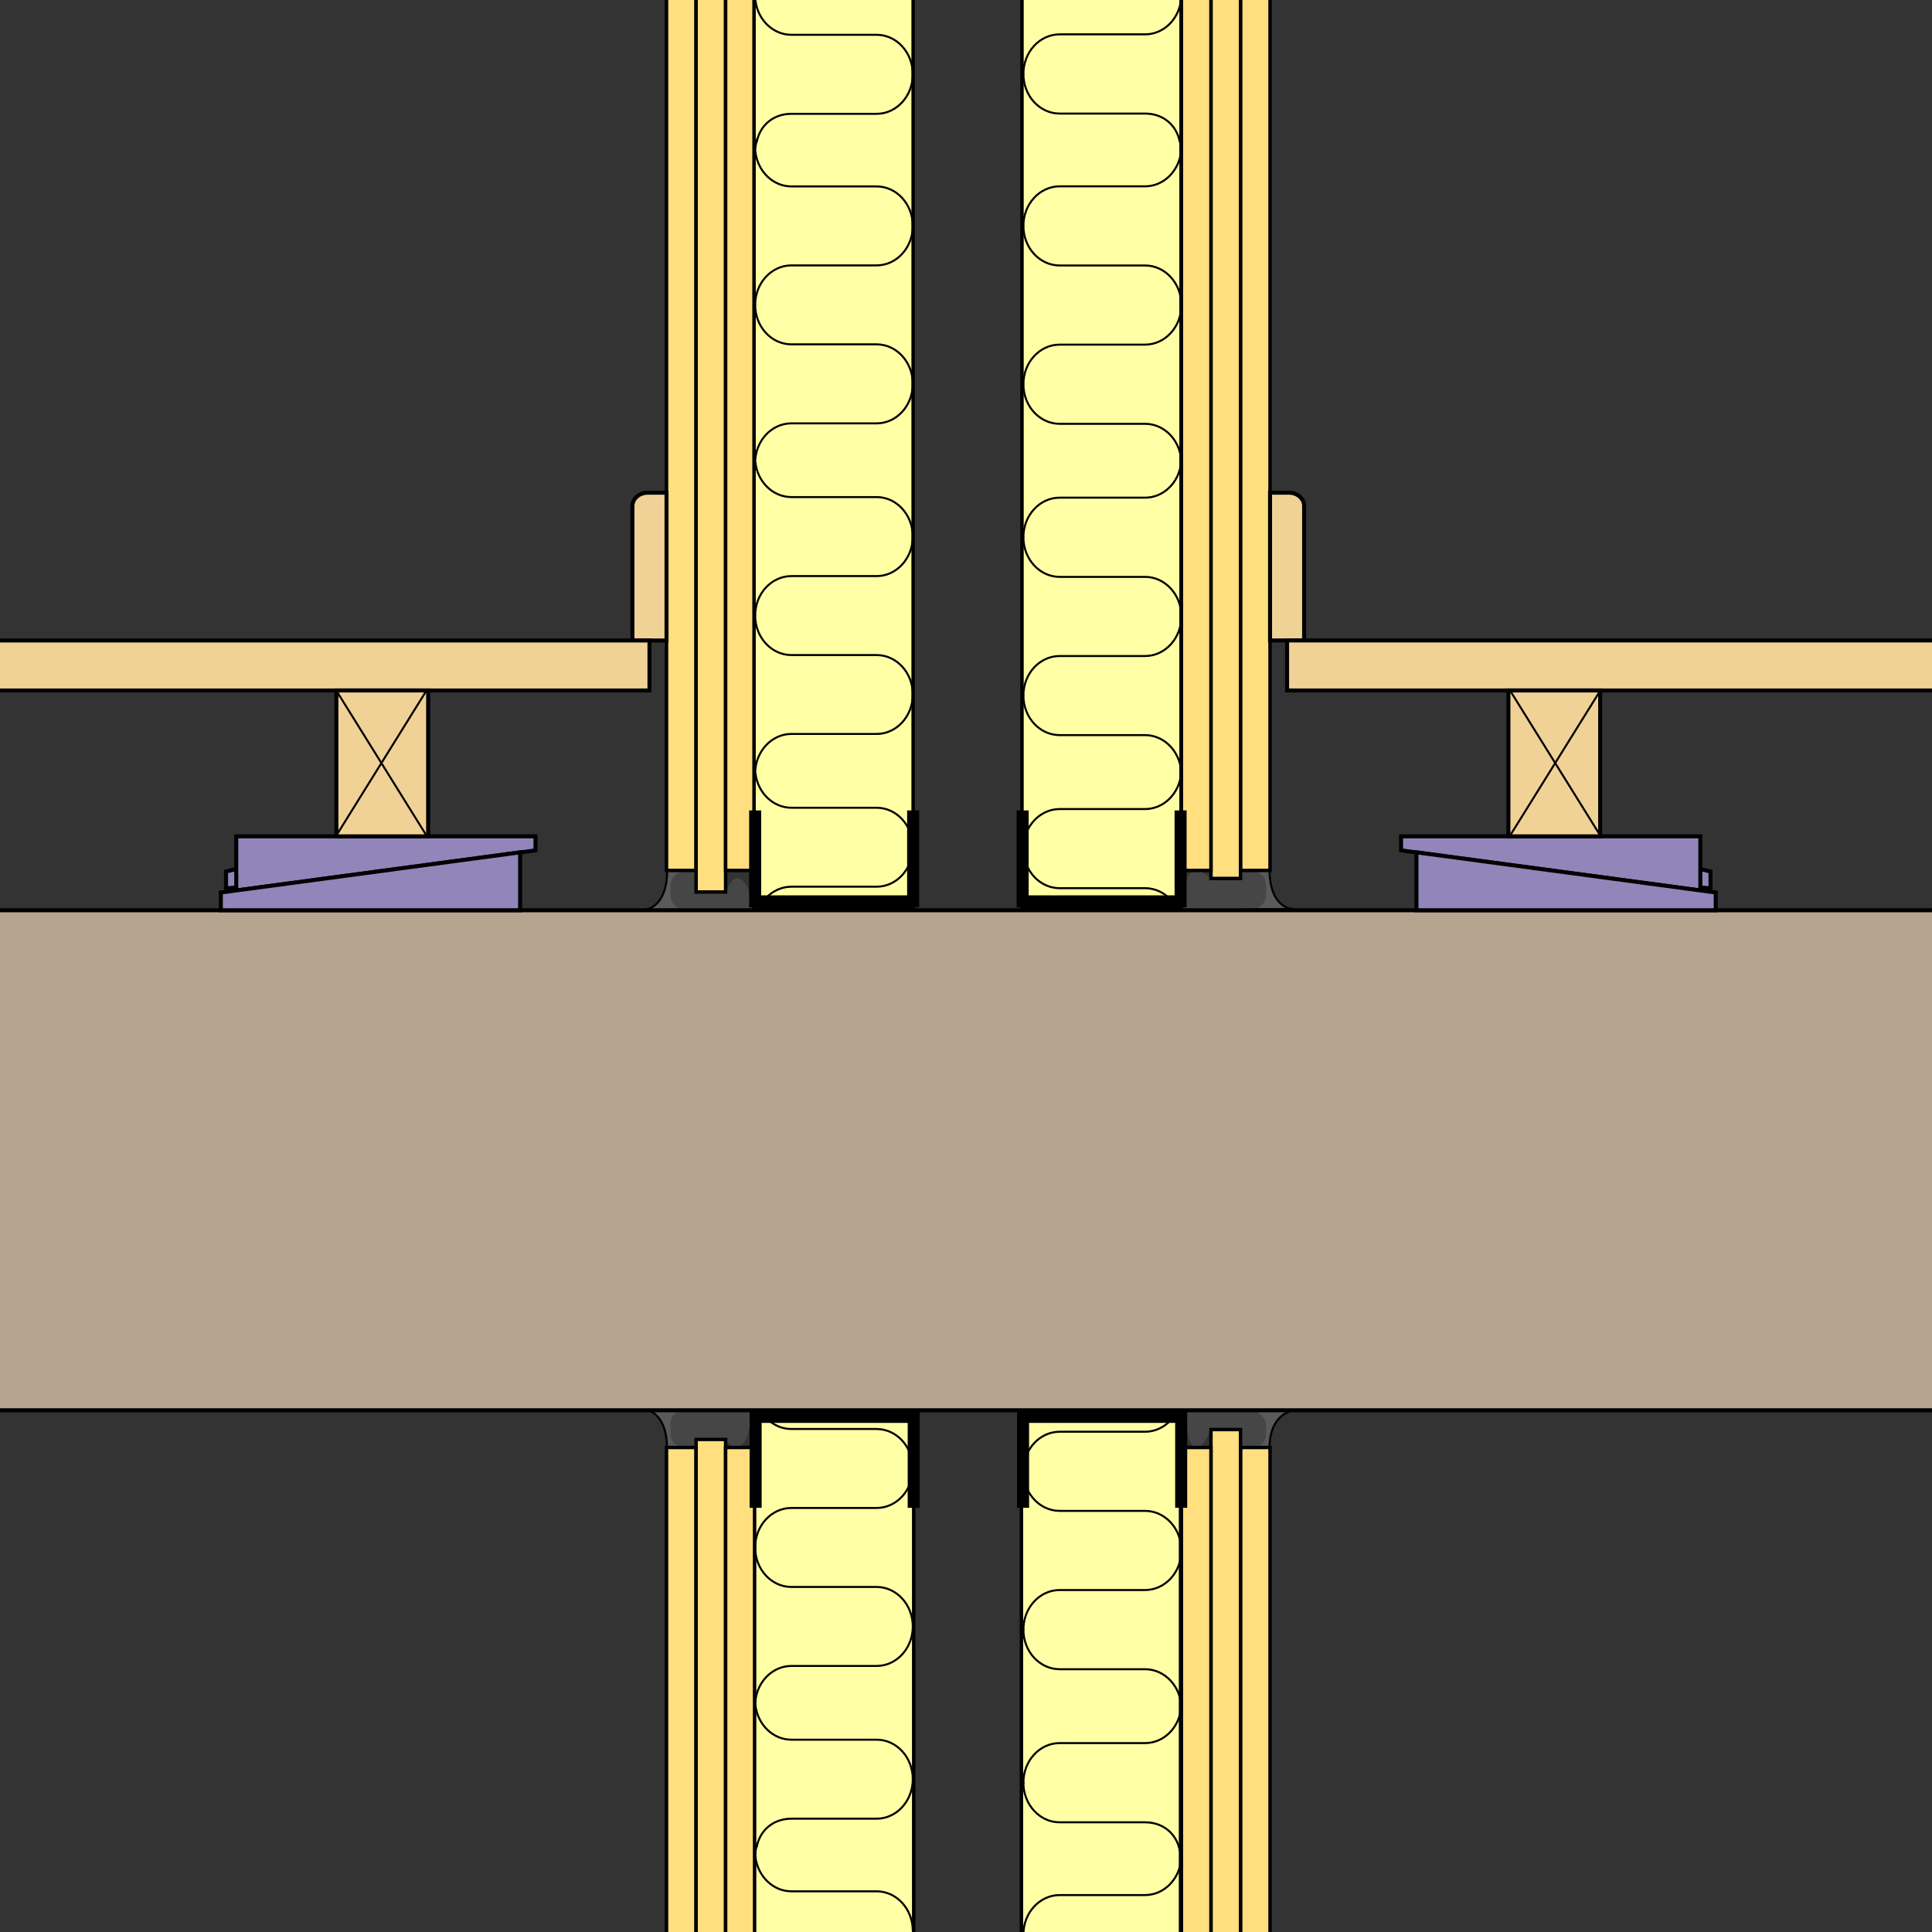 <?xml version="1.0" encoding="UTF-8"?>
<svg xmlns="http://www.w3.org/2000/svg" xmlns:xlink="http://www.w3.org/1999/xlink" width="240.95pt" height="240.95pt" viewBox="0 0 240.95 240.95" version="1.1">
<rect x="0" y="0" width="240.95" height="240.95" fill="#333333" stroke="none"/>
<defs>
<clipPath id="clip1">
  <path d="M 83 180 L 87 180 L 87 240.949 L 83 240.949 Z M 83 180 "/>
</clipPath>
<clipPath id="clip2">
  <path d="M 82 180 L 88 180 L 88 240.949 L 82 240.949 Z M 82 180 "/>
</clipPath>
<clipPath id="clip3">
  <path d="M 86 179 L 91 179 L 91 240.949 L 86 240.949 Z M 86 179 "/>
</clipPath>
<clipPath id="clip4">
  <path d="M 90 180 L 95 180 L 95 240.949 L 90 240.949 Z M 90 180 "/>
</clipPath>
<clipPath id="clip5">
  <path d="M 94 175 L 114 175 L 114 240.949 L 94 240.949 Z M 94 175 "/>
</clipPath>
<clipPath id="clip6">
  <path d="M 93 175 L 115 175 L 115 240.949 L 93 240.949 Z M 93 175 "/>
</clipPath>
<clipPath id="clip7">
  <path d="M 127 175 L 148 175 L 148 240.949 L 127 240.949 Z M 127 175 "/>
</clipPath>
<clipPath id="clip8">
  <path d="M 127 231 L 148 231 L 148 240.949 L 127 240.949 Z M 127 231 "/>
</clipPath>
<clipPath id="clip9">
  <path d="M 94 231 L 114 231 L 114 240.949 L 94 240.949 Z M 94 231 "/>
</clipPath>
<clipPath id="clip10">
  <path d="M 0 113 L 240.949 113 L 240.949 176 L 0 176 Z M 0 113 "/>
</clipPath>
<clipPath id="clip11">
  <path d="M 0 110 L 240.949 110 L 240.949 179 L 0 179 Z M 0 110 "/>
</clipPath>
<clipPath id="clip12">
  <path d="M 154 180 L 159 180 L 159 240.949 L 154 240.949 Z M 154 180 "/>
</clipPath>
<clipPath id="clip13">
  <path d="M 151 178 L 155 178 L 155 240.949 L 151 240.949 Z M 151 178 "/>
</clipPath>
<clipPath id="clip14">
  <path d="M 150 178 L 155 178 L 155 240.949 L 150 240.949 Z M 150 178 "/>
</clipPath>
<clipPath id="clip15">
  <path d="M 147 180 L 152 180 L 152 240.949 L 147 240.949 Z M 147 180 "/>
</clipPath>
<clipPath id="clip16">
  <path d="M 160 79 L 240.949 79 L 240.949 87 L 160 87 Z M 160 79 "/>
</clipPath>
</defs>
<g id="surface1">
<path style="fill-rule:nonzero;fill:rgb(35.301%,35.301%,35.301%);fill-opacity:1;stroke-width:2.5;stroke-linecap:butt;stroke-linejoin:miter;stroke:rgb(0%,0%,0%);stroke-opacity:1;stroke-miterlimit:4;" d="M 867.969 651.648 L 800.547 651.648 C 817.891 651.648 831.914 635.477 831.719 604.266 L 867.773 604.266 " transform="matrix(0.1,0,0,-0.1,0,240.95)"/>
<path style=" stroke:none;fill-rule:nonzero;fill:rgb(27.44%,27.44%,27.44%);fill-opacity:1;" d="M 90.48 179.523 C 93.125 183.023 94.203 175.84 93.262 175.84 L 85.32 175.84 C 84.383 175.84 83.617 176.605 83.617 177.543 L 83.617 178.816 C 83.617 179.758 84.383 180.523 85.32 180.523 L 86.797 180.523 C 86.797 179.68 86.797 178.934 86.797 179.523 L 90.48 179.523 "/>
<path style="fill-rule:nonzero;fill:rgb(35.301%,35.301%,35.301%);fill-opacity:1;stroke-width:2.5;stroke-linecap:butt;stroke-linejoin:miter;stroke:rgb(0%,0%,0%);stroke-opacity:1;stroke-miterlimit:4;" d="M 1547.266 1275.711 L 1614.648 1275.711 C 1597.305 1275.711 1583.281 1291.922 1583.281 1324.734 L 1547.266 1324.734 " transform="matrix(0.1,0,0,-0.1,0,240.95)"/>
<path style=" stroke:none;fill-rule:nonzero;fill:rgb(27.44%,27.44%,27.44%);fill-opacity:1;" d="M 151.039 109.559 C 147.633 106.598 147.594 111.262 147.633 113.379 L 156.199 113.324 C 157.137 113.324 157.902 112.559 157.902 111.617 L 157.902 110.344 C 157.902 109.406 157.137 108.641 156.199 108.641 L 154.727 108.641 C 154.727 109.484 154.727 110.227 154.727 109.559 L 151.039 109.559 "/>
<path style="fill-rule:nonzero;fill:rgb(35.301%,35.301%,35.301%);fill-opacity:1;stroke-width:2.5;stroke-linecap:butt;stroke-linejoin:miter;stroke:rgb(0%,0%,0%);stroke-opacity:1;stroke-miterlimit:4;" d="M 868.125 1274.891 L 800.703 1274.891 C 818.008 1274.891 832.07 1291.102 832.07 1323.914 L 868.125 1323.914 " transform="matrix(0.1,0,0,-0.1,0,240.95)"/>
<path style=" stroke:none;fill-rule:nonzero;fill:rgb(27.44%,27.44%,27.44%);fill-opacity:1;" d="M 90.496 111.246 C 92.34 108.066 93.328 111.246 93.277 113.406 L 85.336 113.406 C 84.398 113.406 83.629 112.637 83.629 111.699 L 83.629 110.426 C 83.629 109.488 84.398 108.719 85.336 108.719 L 86.812 108.719 C 86.812 109.562 86.812 110.309 86.812 111.246 L 90.496 111.246 "/>
<path style=" stroke:none;fill-rule:nonzero;fill:rgb(27.44%,27.44%,27.44%);fill-opacity:1;" d="M 90.496 111.246 C 92.16 107.23 93.855 111.246 93.809 113.406 L 85.336 113.406 "/>
<path style=" stroke:none;fill-rule:nonzero;fill:rgb(100%,87.5%,49.805%);fill-opacity:1;" d="M 86.812 -36.734 L 86.812 108.559 L 83.125 108.559 L 83.125 -36.734 L 86.812 -36.734 "/>
<path style="fill:none;stroke-width:4.299;stroke-linecap:butt;stroke-linejoin:miter;stroke:rgb(0%,0%,0%);stroke-opacity:1;stroke-miterlimit:4;" d="M 868.125 2776.844 L 868.125 1323.914 L 831.25 1323.914 L 831.25 2776.844 Z M 868.125 2776.844 " transform="matrix(0.1,0,0,-0.1,0,240.95)"/>
<path style=" stroke:none;fill-rule:nonzero;fill:rgb(100%,87.5%,49.805%);fill-opacity:1;" d="M 90.496 -34.043 L 90.496 111.246 L 86.812 111.246 L 86.812 -34.043 L 90.496 -34.043 "/>
<path style="fill:none;stroke-width:4.299;stroke-linecap:butt;stroke-linejoin:miter;stroke:rgb(0%,0%,0%);stroke-opacity:1;stroke-miterlimit:4;" d="M 904.961 2749.93 L 904.961 1297.039 L 868.125 1297.039 L 868.125 2749.93 Z M 904.961 2749.93 " transform="matrix(0.1,0,0,-0.1,0,240.95)"/>
<path style=" stroke:none;fill-rule:nonzero;fill:rgb(100%,87.5%,49.805%);fill-opacity:1;" d="M 94.18 -36.734 L 94.18 108.559 L 90.496 108.559 L 90.496 -36.734 L 94.18 -36.734 "/>
<path style="fill:none;stroke-width:4.299;stroke-linecap:butt;stroke-linejoin:miter;stroke:rgb(0%,0%,0%);stroke-opacity:1;stroke-miterlimit:4;" d="M 941.797 2776.844 L 941.797 1323.914 L 904.961 1323.914 L 904.961 2776.844 Z M 941.797 2776.844 " transform="matrix(0.1,0,0,-0.1,0,240.95)"/>
<path style=" stroke:none;fill-rule:nonzero;fill:rgb(100%,100%,64.647%);fill-opacity:1;" d="M 113.883 -36.734 L 113.883 113.242 L 94.039 113.242 L 94.039 -36.734 L 113.883 -36.734 "/>
<path style="fill:none;stroke-width:4.299;stroke-linecap:butt;stroke-linejoin:miter;stroke:rgb(0%,0%,0%);stroke-opacity:1;stroke-miterlimit:4;" d="M 1138.828 2776.844 L 1138.828 1277.078 L 940.391 1277.078 L 940.391 2776.844 Z M 1138.828 2776.844 " transform="matrix(0.1,0,0,-0.1,0,240.95)"/>
<g clip-path="url(#clip1)" clip-rule="nonzero">
<path style=" stroke:none;fill-rule:nonzero;fill:rgb(100%,87.5%,49.805%);fill-opacity:1;" d="M 86.812 180.523 L 83.125 180.523 L 83.125 260.246 L 86.812 260.246 L 86.812 180.523 "/>
</g>
<g clip-path="url(#clip2)" clip-rule="nonzero">
<path style="fill:none;stroke-width:4.299;stroke-linecap:butt;stroke-linejoin:miter;stroke:rgb(0%,0%,0%);stroke-opacity:1;stroke-miterlimit:4;" d="M 868.125 604.266 L 831.25 604.266 L 831.25 -192.961 L 868.125 -192.961 Z M 868.125 604.266 " transform="matrix(0.1,0,0,-0.1,0,240.95)"/>
</g>
<g clip-path="url(#clip3)" clip-rule="nonzero">
<path style=" stroke:none;fill-rule:nonzero;fill:rgb(100%,87.5%,49.805%);fill-opacity:1;" d="M 90.496 179.523 L 86.812 179.523 L 86.812 259.246 L 90.496 259.246 L 90.496 179.523 "/>
<path style="fill:none;stroke-width:4.299;stroke-linecap:butt;stroke-linejoin:miter;stroke:rgb(0%,0%,0%);stroke-opacity:1;stroke-miterlimit:4;" d="M 904.961 614.266 L 868.125 614.266 L 868.125 -182.961 L 904.961 -182.961 Z M 904.961 614.266 " transform="matrix(0.1,0,0,-0.1,0,240.95)"/>
</g>
<g clip-path="url(#clip4)" clip-rule="nonzero">
<path style=" stroke:none;fill-rule:nonzero;fill:rgb(100%,87.5%,49.805%);fill-opacity:1;" d="M 94.18 180.523 L 90.496 180.523 L 90.496 260.246 L 94.18 260.246 L 94.18 180.523 "/>
<path style="fill:none;stroke-width:4.299;stroke-linecap:butt;stroke-linejoin:miter;stroke:rgb(0%,0%,0%);stroke-opacity:1;stroke-miterlimit:4;" d="M 941.797 604.266 L 904.961 604.266 L 904.961 -192.961 L 941.797 -192.961 Z M 941.797 604.266 " transform="matrix(0.1,0,0,-0.1,0,240.95)"/>
</g>
<g clip-path="url(#clip5)" clip-rule="nonzero">
<path style=" stroke:none;fill-rule:nonzero;fill:rgb(100%,100%,64.647%);fill-opacity:1;" d="M 113.953 175.836 L 94.109 175.836 L 94.109 264.93 L 113.953 264.93 L 113.953 175.836 "/>
</g>
<g clip-path="url(#clip6)" clip-rule="nonzero">
<path style="fill:none;stroke-width:4.299;stroke-linecap:butt;stroke-linejoin:miter;stroke:rgb(0%,0%,0%);stroke-opacity:1;stroke-miterlimit:4;" d="M 1139.531 651.141 L 941.094 651.141 L 941.094 -239.797 L 1139.531 -239.797 Z M 1139.531 651.141 " transform="matrix(0.1,0,0,-0.1,0,240.95)"/>
</g>
<path style="fill:none;stroke-width:2.5;stroke-linecap:round;stroke-linejoin:round;stroke:rgb(0%,0%,0%);stroke-opacity:1;stroke-miterlimit:4;" d="M 2092.617 1276.688 C 2093.359 1276.688 2094.062 1276.844 2094.727 1277.078 " transform="matrix(0.1,0,0,-0.1,0,240.95)"/>
<path style=" stroke:none;fill-rule:nonzero;fill:rgb(100%,100%,64.647%);fill-opacity:1;" d="M 127.457 -36.734 L 127.457 113.242 L 147.301 113.242 L 147.301 -36.734 L 127.457 -36.734 "/>
<path style="fill:none;stroke-width:4.299;stroke-linecap:butt;stroke-linejoin:miter;stroke:rgb(0%,0%,0%);stroke-opacity:1;stroke-miterlimit:4;" d="M 1274.57 2776.844 L 1274.57 1277.078 L 1473.008 1277.078 L 1473.008 2776.844 Z M 1274.57 2776.844 " transform="matrix(0.1,0,0,-0.1,0,240.95)"/>
<g clip-path="url(#clip7)" clip-rule="nonzero">
<path style=" stroke:none;fill-rule:nonzero;fill:rgb(100%,100%,64.647%);fill-opacity:1;" d="M 127.387 175.836 L 147.23 175.836 L 147.23 264.93 L 127.387 264.93 L 127.387 175.836 "/>
<path style="fill:none;stroke-width:4.299;stroke-linecap:butt;stroke-linejoin:miter;stroke:rgb(0%,0%,0%);stroke-opacity:1;stroke-miterlimit:4;" d="M 1273.867 651.141 L 1472.305 651.141 L 1472.305 -239.797 L 1273.867 -239.797 Z M 1273.867 651.141 " transform="matrix(0.1,0,0,-0.1,0,240.95)"/>
</g>
<path style="fill:none;stroke-width:2.5;stroke-linecap:round;stroke-linejoin:round;stroke:rgb(0%,0%,0%);stroke-opacity:1;stroke-miterlimit:4;" d="M 1276.328 186.258 L 1276.328 186.258 " transform="matrix(0.1,0,0,-0.1,0,240.95)"/>
<path style="fill:none;stroke-width:2.5;stroke-linecap:round;stroke-linejoin:round;stroke:rgb(0%,0%,0%);stroke-opacity:1;stroke-miterlimit:4;" d="M 1473.008 278.406 C 1469.922 254.148 1451.055 235.594 1428.047 235.594 L 1321.562 235.594 C 1296.523 235.594 1276.328 213.523 1276.328 186.258 " transform="matrix(0.1,0,0,-0.1,0,240.95)"/>
<path style="fill:none;stroke-width:2.5;stroke-linecap:round;stroke-linejoin:round;stroke:rgb(0%,0%,0%);stroke-opacity:1;stroke-miterlimit:4;" d="M 1473.359 278.406 C 1473.359 305.633 1453.047 327.742 1428.047 327.742 L 1321.562 327.742 C 1296.523 327.742 1276.328 349.812 1276.328 377.078 " transform="matrix(0.1,0,0,-0.1,0,240.95)"/>
<path style="fill:none;stroke-width:2.5;stroke-linecap:round;stroke-linejoin:round;stroke:rgb(0%,0%,0%);stroke-opacity:1;stroke-miterlimit:4;" d="M 1473.359 475.789 C 1473.359 448.562 1453.047 426.492 1428.047 426.492 L 1321.562 426.492 C 1296.523 426.492 1276.328 404.305 1276.328 377.078 " transform="matrix(0.1,0,0,-0.1,0,240.95)"/>
<path style="fill:none;stroke-width:2.5;stroke-linecap:round;stroke-linejoin:round;stroke:rgb(0%,0%,0%);stroke-opacity:1;stroke-miterlimit:4;" d="M 1473.359 475.789 C 1473.359 503.133 1453.047 525.203 1428.047 525.203 L 1321.562 525.203 C 1296.523 525.203 1276.328 547.312 1276.328 574.578 " transform="matrix(0.1,0,0,-0.1,0,240.95)"/>
<path style="fill:none;stroke-width:2.5;stroke-linecap:round;stroke-linejoin:round;stroke:rgb(0%,0%,0%);stroke-opacity:1;stroke-miterlimit:4;" d="M 1473.008 666.727 C 1469.922 642.547 1451.055 623.914 1428.047 623.914 L 1321.562 623.914 C 1296.523 623.914 1276.328 601.766 1276.328 574.578 " transform="matrix(0.1,0,0,-0.1,0,240.95)"/>
<path style="fill:none;stroke-width:2.5;stroke-linecap:round;stroke-linejoin:round;stroke:rgb(0%,0%,0%);stroke-opacity:1;stroke-miterlimit:4;" d="M 1473.359 666.727 C 1473.359 693.914 1453.047 716.102 1428.047 716.102 L 1321.562 716.102 C 1296.523 716.102 1276.328 738.211 1276.328 765.438 " transform="matrix(0.1,0,0,-0.1,0,240.95)"/>
<path style="fill:none;stroke-width:2.5;stroke-linecap:round;stroke-linejoin:round;stroke:rgb(0%,0%,0%);stroke-opacity:1;stroke-miterlimit:4;" d="M 1473.359 864.109 C 1473.359 836.883 1453.047 814.773 1428.047 814.773 L 1321.562 814.773 C 1296.523 814.773 1276.328 792.703 1276.328 765.438 " transform="matrix(0.1,0,0,-0.1,0,240.95)"/>
<path style="fill:none;stroke-width:2.5;stroke-linecap:round;stroke-linejoin:round;stroke:rgb(0%,0%,0%);stroke-opacity:1;stroke-miterlimit:4;" d="M 1473.359 864.109 C 1473.359 891.336 1453.047 913.406 1428.047 913.406 L 1321.562 913.406 C 1296.523 913.406 1276.328 935.633 1276.328 962.82 " transform="matrix(0.1,0,0,-0.1,0,240.95)"/>
<path style="fill:none;stroke-width:2.5;stroke-linecap:round;stroke-linejoin:round;stroke:rgb(0%,0%,0%);stroke-opacity:1;stroke-miterlimit:4;" d="M 1473.008 1055.008 C 1469.922 1030.75 1451.055 1012.195 1428.047 1012.195 L 1321.562 1012.195 C 1296.523 1012.195 1276.328 990.086 1276.328 962.82 " transform="matrix(0.1,0,0,-0.1,0,240.95)"/>
<path style="fill:none;stroke-width:2.5;stroke-linecap:round;stroke-linejoin:round;stroke:rgb(0%,0%,0%);stroke-opacity:1;stroke-miterlimit:4;" d="M 1473.359 1055.008 C 1473.359 1082.234 1453.047 1104.305 1428.047 1104.305 L 1321.562 1104.305 C 1296.523 1104.305 1276.328 1126.375 1276.328 1153.68 " transform="matrix(0.1,0,0,-0.1,0,240.95)"/>
<path style="fill:none;stroke-width:2.5;stroke-linecap:round;stroke-linejoin:round;stroke:rgb(0%,0%,0%);stroke-opacity:1;stroke-miterlimit:4;" d="M 1473.359 1252.391 C 1473.359 1225.164 1453.047 1203.055 1428.047 1203.055 L 1321.562 1203.055 C 1296.523 1203.055 1276.328 1180.867 1276.328 1153.68 " transform="matrix(0.1,0,0,-0.1,0,240.95)"/>
<path style="fill:none;stroke-width:2.5;stroke-linecap:round;stroke-linejoin:round;stroke:rgb(0%,0%,0%);stroke-opacity:1;stroke-miterlimit:4;" d="M 1473.359 1252.391 C 1473.359 1279.734 1453.047 1301.805 1428.047 1301.805 L 1321.562 1301.805 C 1296.523 1301.805 1276.328 1323.914 1276.328 1351.141 " transform="matrix(0.1,0,0,-0.1,0,240.95)"/>
<path style="fill:none;stroke-width:2.5;stroke-linecap:round;stroke-linejoin:round;stroke:rgb(0%,0%,0%);stroke-opacity:1;stroke-miterlimit:4;" d="M 1473.008 1443.289 C 1469.922 1419.148 1451.055 1400.477 1428.047 1400.477 L 1321.562 1400.477 C 1296.523 1400.477 1276.328 1378.367 1276.328 1351.141 " transform="matrix(0.1,0,0,-0.1,0,240.95)"/>
<path style="fill:none;stroke-width:2.5;stroke-linecap:round;stroke-linejoin:round;stroke:rgb(0%,0%,0%);stroke-opacity:1;stroke-miterlimit:4;" d="M 1473.359 1443.289 C 1473.359 1470.516 1453.047 1492.703 1428.047 1492.703 L 1321.562 1492.703 C 1296.523 1492.703 1276.328 1514.812 1276.328 1542.039 " transform="matrix(0.1,0,0,-0.1,0,240.95)"/>
<path style="fill:none;stroke-width:2.5;stroke-linecap:round;stroke-linejoin:round;stroke:rgb(0%,0%,0%);stroke-opacity:1;stroke-miterlimit:4;" d="M 1473.359 1640.75 C 1473.359 1613.445 1453.047 1591.336 1428.047 1591.336 L 1321.562 1591.336 C 1296.523 1591.336 1276.328 1569.266 1276.328 1542.039 " transform="matrix(0.1,0,0,-0.1,0,240.95)"/>
<path style="fill:none;stroke-width:2.5;stroke-linecap:round;stroke-linejoin:round;stroke:rgb(0%,0%,0%);stroke-opacity:1;stroke-miterlimit:4;" d="M 1473.359 1640.75 C 1473.359 1667.938 1453.047 1690.047 1428.047 1690.047 L 1321.562 1690.047 C 1296.523 1690.047 1276.328 1712.234 1276.328 1739.461 " transform="matrix(0.1,0,0,-0.1,0,240.95)"/>
<path style="fill:none;stroke-width:2.5;stroke-linecap:round;stroke-linejoin:round;stroke:rgb(0%,0%,0%);stroke-opacity:1;stroke-miterlimit:4;" d="M 1473.008 1831.609 C 1469.922 1807.352 1451.055 1788.836 1428.047 1788.836 L 1321.562 1788.836 C 1296.523 1788.836 1276.328 1766.688 1276.328 1739.461 " transform="matrix(0.1,0,0,-0.1,0,240.95)"/>
<path style="fill:none;stroke-width:2.5;stroke-linecap:round;stroke-linejoin:round;stroke:rgb(0%,0%,0%);stroke-opacity:1;stroke-miterlimit:4;" d="M 1473.359 1831.609 C 1473.359 1858.836 1453.047 1880.945 1428.047 1880.945 L 1321.562 1880.945 C 1296.523 1880.945 1276.328 1903.016 1276.328 1930.32 " transform="matrix(0.1,0,0,-0.1,0,240.95)"/>
<path style="fill:none;stroke-width:2.5;stroke-linecap:round;stroke-linejoin:round;stroke:rgb(0%,0%,0%);stroke-opacity:1;stroke-miterlimit:4;" d="M 1473.359 2028.992 C 1473.359 2001.766 1453.047 1979.695 1428.047 1979.695 L 1321.562 1979.695 C 1296.523 1979.695 1276.328 1957.508 1276.328 1930.32 " transform="matrix(0.1,0,0,-0.1,0,240.95)"/>
<path style="fill:none;stroke-width:2.5;stroke-linecap:round;stroke-linejoin:round;stroke:rgb(0%,0%,0%);stroke-opacity:1;stroke-miterlimit:4;" d="M 1473.359 2028.992 C 1473.359 2056.297 1453.047 2078.406 1428.047 2078.406 L 1321.562 2078.406 C 1296.523 2078.406 1276.328 2100.555 1276.328 2127.781 " transform="matrix(0.1,0,0,-0.1,0,240.95)"/>
<path style="fill:none;stroke-width:2.5;stroke-linecap:round;stroke-linejoin:round;stroke:rgb(0%,0%,0%);stroke-opacity:1;stroke-miterlimit:4;" d="M 1473.008 2219.93 C 1469.922 2195.789 1451.055 2177.117 1428.047 2177.117 L 1321.562 2177.117 C 1296.523 2177.117 1276.328 2154.93 1276.328 2127.781 " transform="matrix(0.1,0,0,-0.1,0,240.95)"/>
<path style="fill:none;stroke-width:2.5;stroke-linecap:round;stroke-linejoin:round;stroke:rgb(0%,0%,0%);stroke-opacity:1;stroke-miterlimit:4;" d="M 1473.359 2219.93 C 1473.359 2225.75 1472.383 2231.375 1470.664 2236.57 " transform="matrix(0.1,0,0,-0.1,0,240.95)"/>
<path style="fill:none;stroke-width:2.5;stroke-linecap:round;stroke-linejoin:round;stroke:rgb(0%,0%,0%);stroke-opacity:1;stroke-miterlimit:4;" d="M 1471.445 2232.664 C 1466.914 2254.695 1449.688 2267.859 1428.047 2267.859 L 1321.562 2267.859 C 1296.523 2267.859 1276.328 2290.047 1276.328 2317.273 " transform="matrix(0.1,0,0,-0.1,0,240.95)"/>
<path style="fill:none;stroke-width:2.5;stroke-linecap:round;stroke-linejoin:round;stroke:rgb(0%,0%,0%);stroke-opacity:1;stroke-miterlimit:4;" d="M 1473.008 2409.461 C 1469.922 2385.164 1451.055 2366.648 1428.047 2366.648 L 1321.562 2366.648 C 1296.523 2366.648 1276.328 2344.539 1276.328 2317.273 " transform="matrix(0.1,0,0,-0.1,0,240.95)"/>
<g clip-path="url(#clip8)" clip-rule="nonzero">
<path style="fill:none;stroke-width:2.5;stroke-linecap:round;stroke-linejoin:round;stroke:rgb(0%,0%,0%);stroke-opacity:1;stroke-miterlimit:4;" d="M 1473.008 88.914 C 1469.922 64.734 1451.055 46.062 1428.047 46.062 L 1321.562 46.062 C 1296.523 46.062 1276.328 23.914 1276.328 -3.273 " transform="matrix(0.1,0,0,-0.1,0,240.95)"/>
</g>
<path style="fill:none;stroke-width:2.5;stroke-linecap:round;stroke-linejoin:round;stroke:rgb(0%,0%,0%);stroke-opacity:1;stroke-miterlimit:4;" d="M 1473.359 88.914 C 1473.359 94.734 1472.383 100.359 1470.664 105.555 " transform="matrix(0.1,0,0,-0.1,0,240.95)"/>
<path style="fill:none;stroke-width:2.5;stroke-linecap:round;stroke-linejoin:round;stroke:rgb(0%,0%,0%);stroke-opacity:1;stroke-miterlimit:4;" d="M 1471.445 101.648 C 1466.914 123.641 1449.688 136.805 1428.047 136.805 L 1321.562 136.805 C 1296.523 136.805 1276.328 159.031 1276.328 186.258 " transform="matrix(0.1,0,0,-0.1,0,240.95)"/>
<path style="fill:none;stroke-width:2.5;stroke-linecap:round;stroke-linejoin:round;stroke:rgb(0%,0%,0%);stroke-opacity:1;stroke-miterlimit:4;" d="M 1138.398 190.633 L 1138.398 190.633 " transform="matrix(0.1,0,0,-0.1,0,240.95)"/>
<path style="fill:none;stroke-width:2.5;stroke-linecap:round;stroke-linejoin:round;stroke:rgb(0%,0%,0%);stroke-opacity:1;stroke-miterlimit:4;" d="M 942.148 282.586 C 945.195 258.367 964.062 239.852 986.992 239.852 L 1093.242 239.852 C 1118.203 239.852 1138.398 217.82 1138.398 190.633 " transform="matrix(0.1,0,0,-0.1,0,240.95)"/>
<path style="fill:none;stroke-width:2.5;stroke-linecap:round;stroke-linejoin:round;stroke:rgb(0%,0%,0%);stroke-opacity:1;stroke-miterlimit:4;" d="M 941.797 282.586 C 941.797 309.734 962.07 331.805 986.992 331.805 L 1093.242 331.805 C 1118.203 331.805 1138.398 353.836 1138.398 381.023 " transform="matrix(0.1,0,0,-0.1,0,240.95)"/>
<path style="fill:none;stroke-width:2.5;stroke-linecap:round;stroke-linejoin:round;stroke:rgb(0%,0%,0%);stroke-opacity:1;stroke-miterlimit:4;" d="M 941.797 479.539 C 941.797 452.312 962.07 430.32 986.992 430.32 L 1093.242 430.32 C 1118.203 430.32 1138.398 408.172 1138.398 381.023 " transform="matrix(0.1,0,0,-0.1,0,240.95)"/>
<path style="fill:none;stroke-width:2.5;stroke-linecap:round;stroke-linejoin:round;stroke:rgb(0%,0%,0%);stroke-opacity:1;stroke-miterlimit:4;" d="M 941.797 479.539 C 941.797 506.805 962.07 528.836 986.992 528.836 L 1093.242 528.836 C 1118.203 528.836 1138.398 550.867 1138.398 578.094 " transform="matrix(0.1,0,0,-0.1,0,240.95)"/>
<path style="fill:none;stroke-width:2.5;stroke-linecap:round;stroke-linejoin:round;stroke:rgb(0%,0%,0%);stroke-opacity:1;stroke-miterlimit:4;" d="M 942.148 669.969 C 945.195 645.906 964.062 627.312 986.992 627.312 L 1093.242 627.312 C 1118.203 627.312 1138.398 605.203 1138.398 578.094 " transform="matrix(0.1,0,0,-0.1,0,240.95)"/>
<path style="fill:none;stroke-width:2.5;stroke-linecap:round;stroke-linejoin:round;stroke:rgb(0%,0%,0%);stroke-opacity:1;stroke-miterlimit:4;" d="M 941.797 669.969 C 941.797 697.156 962.07 719.305 986.992 719.305 L 1093.242 719.305 C 1118.203 719.305 1138.398 741.336 1138.398 768.523 " transform="matrix(0.1,0,0,-0.1,0,240.95)"/>
<path style="fill:none;stroke-width:2.5;stroke-linecap:round;stroke-linejoin:round;stroke:rgb(0%,0%,0%);stroke-opacity:1;stroke-miterlimit:4;" d="M 941.797 866.961 C 941.797 839.773 962.07 817.703 986.992 817.703 L 1093.242 817.703 C 1118.203 817.703 1138.398 795.711 1138.398 768.523 " transform="matrix(0.1,0,0,-0.1,0,240.95)"/>
<path style="fill:none;stroke-width:2.5;stroke-linecap:round;stroke-linejoin:round;stroke:rgb(0%,0%,0%);stroke-opacity:1;stroke-miterlimit:4;" d="M 941.797 866.961 C 941.797 894.109 962.07 916.141 986.992 916.141 L 1093.242 916.141 C 1118.203 916.141 1138.398 938.328 1138.398 965.477 " transform="matrix(0.1,0,0,-0.1,0,240.95)"/>
<path style="fill:none;stroke-width:2.5;stroke-linecap:round;stroke-linejoin:round;stroke:rgb(0%,0%,0%);stroke-opacity:1;stroke-miterlimit:4;" d="M 942.148 1057.391 C 945.195 1033.211 964.062 1014.734 986.992 1014.734 L 1093.242 1014.734 C 1118.203 1014.734 1138.398 992.664 1138.398 965.477 " transform="matrix(0.1,0,0,-0.1,0,240.95)"/>
<path style="fill:none;stroke-width:2.5;stroke-linecap:round;stroke-linejoin:round;stroke:rgb(0%,0%,0%);stroke-opacity:1;stroke-miterlimit:4;" d="M 941.797 1057.391 C 941.797 1084.617 962.07 1106.609 986.992 1106.609 L 1093.242 1106.609 C 1118.203 1106.609 1138.398 1128.641 1138.398 1155.867 " transform="matrix(0.1,0,0,-0.1,0,240.95)"/>
<path style="fill:none;stroke-width:2.5;stroke-linecap:round;stroke-linejoin:round;stroke:rgb(0%,0%,0%);stroke-opacity:1;stroke-miterlimit:4;" d="M 941.797 1254.383 C 941.797 1227.195 962.07 1205.164 986.992 1205.164 L 1093.242 1205.164 C 1118.203 1205.164 1138.398 1183.016 1138.398 1155.867 " transform="matrix(0.1,0,0,-0.1,0,240.95)"/>
<path style="fill:none;stroke-width:2.5;stroke-linecap:round;stroke-linejoin:round;stroke:rgb(0%,0%,0%);stroke-opacity:1;stroke-miterlimit:4;" d="M 941.797 1254.383 C 941.797 1281.648 962.07 1303.641 986.992 1303.641 L 1093.242 1303.641 C 1118.203 1303.641 1138.398 1325.711 1138.398 1352.898 " transform="matrix(0.1,0,0,-0.1,0,240.95)"/>
<path style="fill:none;stroke-width:2.5;stroke-linecap:round;stroke-linejoin:round;stroke:rgb(0%,0%,0%);stroke-opacity:1;stroke-miterlimit:4;" d="M 942.148 1444.852 C 945.195 1420.75 964.062 1402.117 986.992 1402.117 L 1093.242 1402.117 C 1118.203 1402.117 1138.398 1380.047 1138.398 1352.898 " transform="matrix(0.1,0,0,-0.1,0,240.95)"/>
<path style="fill:none;stroke-width:2.5;stroke-linecap:round;stroke-linejoin:round;stroke:rgb(0%,0%,0%);stroke-opacity:1;stroke-miterlimit:4;" d="M 941.797 1444.852 C 941.797 1472 962.07 1494.148 986.992 1494.148 L 1093.242 1494.148 C 1118.203 1494.148 1138.398 1516.219 1138.398 1543.367 " transform="matrix(0.1,0,0,-0.1,0,240.95)"/>
<path style="fill:none;stroke-width:2.5;stroke-linecap:round;stroke-linejoin:round;stroke:rgb(0%,0%,0%);stroke-opacity:1;stroke-miterlimit:4;" d="M 941.797 1641.844 C 941.797 1614.617 962.07 1592.547 986.992 1592.547 L 1093.242 1592.547 C 1118.203 1592.547 1138.398 1570.555 1138.398 1543.367 " transform="matrix(0.1,0,0,-0.1,0,240.95)"/>
<path style="fill:none;stroke-width:2.5;stroke-linecap:round;stroke-linejoin:round;stroke:rgb(0%,0%,0%);stroke-opacity:1;stroke-miterlimit:4;" d="M 941.797 1641.844 C 941.797 1668.992 962.07 1691.023 986.992 1691.023 L 1093.242 1691.023 C 1118.203 1691.023 1138.398 1713.172 1138.398 1740.359 " transform="matrix(0.1,0,0,-0.1,0,240.95)"/>
<path style="fill:none;stroke-width:2.5;stroke-linecap:round;stroke-linejoin:round;stroke:rgb(0%,0%,0%);stroke-opacity:1;stroke-miterlimit:4;" d="M 942.148 1832.273 C 945.195 1808.094 964.062 1789.578 986.992 1789.578 L 1093.242 1789.578 C 1118.203 1789.578 1138.398 1767.508 1138.398 1740.359 " transform="matrix(0.1,0,0,-0.1,0,240.95)"/>
<path style="fill:none;stroke-width:2.5;stroke-linecap:round;stroke-linejoin:round;stroke:rgb(0%,0%,0%);stroke-opacity:1;stroke-miterlimit:4;" d="M 941.797 1832.273 C 941.797 1859.461 962.07 1881.492 986.992 1881.492 L 1093.242 1881.492 C 1118.203 1881.492 1138.398 1903.523 1138.398 1930.789 " transform="matrix(0.1,0,0,-0.1,0,240.95)"/>
<path style="fill:none;stroke-width:2.5;stroke-linecap:round;stroke-linejoin:round;stroke:rgb(0%,0%,0%);stroke-opacity:1;stroke-miterlimit:4;" d="M 941.797 2029.227 C 941.797 2002.078 962.07 1980.047 986.992 1980.047 L 1093.242 1980.047 C 1118.203 1980.047 1138.398 1957.898 1138.398 1930.789 " transform="matrix(0.1,0,0,-0.1,0,240.95)"/>
<path style="fill:none;stroke-width:2.5;stroke-linecap:round;stroke-linejoin:round;stroke:rgb(0%,0%,0%);stroke-opacity:1;stroke-miterlimit:4;" d="M 941.797 2029.227 C 941.797 2056.453 962.07 2078.523 986.992 2078.523 L 1093.242 2078.523 C 1118.203 2078.523 1138.398 2100.594 1138.398 2127.781 " transform="matrix(0.1,0,0,-0.1,0,240.95)"/>
<path style="fill:none;stroke-width:2.5;stroke-linecap:round;stroke-linejoin:round;stroke:rgb(0%,0%,0%);stroke-opacity:1;stroke-miterlimit:4;" d="M 942.148 2219.734 C 945.195 2195.633 964.062 2177 986.992 2177 L 1093.242 2177 C 1118.203 2177 1138.398 2154.891 1138.398 2127.781 " transform="matrix(0.1,0,0,-0.1,0,240.95)"/>
<path style="fill:none;stroke-width:2.5;stroke-linecap:round;stroke-linejoin:round;stroke:rgb(0%,0%,0%);stroke-opacity:1;stroke-miterlimit:4;" d="M 941.797 2219.734 C 941.797 2225.555 942.734 2231.141 944.453 2236.336 " transform="matrix(0.1,0,0,-0.1,0,240.95)"/>
<path style="fill:none;stroke-width:2.5;stroke-linecap:round;stroke-linejoin:round;stroke:rgb(0%,0%,0%);stroke-opacity:1;stroke-miterlimit:4;" d="M 943.711 2232.469 C 948.242 2254.422 965.43 2267.547 986.992 2267.547 L 1093.242 2267.547 C 1118.203 2267.547 1138.398 2289.695 1138.398 2316.844 " transform="matrix(0.1,0,0,-0.1,0,240.95)"/>
<path style="fill:none;stroke-width:2.5;stroke-linecap:round;stroke-linejoin:round;stroke:rgb(0%,0%,0%);stroke-opacity:1;stroke-miterlimit:4;" d="M 942.148 2408.836 C 945.195 2384.578 964.062 2366.102 986.992 2366.102 L 1093.242 2366.102 C 1118.203 2366.102 1138.398 2344.07 1138.398 2316.844 " transform="matrix(0.1,0,0,-0.1,0,240.95)"/>
<g clip-path="url(#clip9)" clip-rule="nonzero">
<path style="fill:none;stroke-width:2.5;stroke-linecap:round;stroke-linejoin:round;stroke:rgb(0%,0%,0%);stroke-opacity:1;stroke-miterlimit:4;" d="M 942.148 93.484 C 945.195 69.383 964.062 50.75 986.992 50.75 L 1093.242 50.75 C 1118.203 50.75 1138.398 28.641 1138.398 1.531 " transform="matrix(0.1,0,0,-0.1,0,240.95)"/>
</g>
<path style="fill:none;stroke-width:2.5;stroke-linecap:round;stroke-linejoin:round;stroke:rgb(0%,0%,0%);stroke-opacity:1;stroke-miterlimit:4;" d="M 941.797 93.484 C 941.797 99.305 942.734 104.891 944.453 110.086 " transform="matrix(0.1,0,0,-0.1,0,240.95)"/>
<path style="fill:none;stroke-width:2.5;stroke-linecap:round;stroke-linejoin:round;stroke:rgb(0%,0%,0%);stroke-opacity:1;stroke-miterlimit:4;" d="M 943.711 106.219 C 948.242 128.211 965.43 141.297 986.992 141.297 L 1093.242 141.297 C 1118.203 141.297 1138.398 163.445 1138.398 190.633 " transform="matrix(0.1,0,0,-0.1,0,240.95)"/>
<path style="fill-rule:nonzero;fill:rgb(35.301%,35.301%,35.301%);fill-opacity:1;stroke-width:2.5;stroke-linecap:butt;stroke-linejoin:miter;stroke:rgb(0%,0%,0%);stroke-opacity:1;stroke-miterlimit:4;" d="M 1547.812 650.672 L 1615.234 650.672 C 1597.305 648.797 1583.281 632.586 1583.281 604.227 L 1547.227 604.227 " transform="matrix(0.1,0,0,-0.1,0,240.95)"/>
<path style=" stroke:none;fill-rule:nonzero;fill:rgb(27.44%,27.44%,27.44%);fill-opacity:1;" d="M 151.039 178.285 C 148.977 182.848 147.836 179.629 147.836 175.883 L 156.199 175.883 C 157.137 176.125 157.902 176.895 157.902 177.832 L 157.902 178.816 C 157.902 179.754 157.137 180.523 156.199 180.523 L 154.723 180.523 C 154.723 179.68 154.723 179.223 154.723 178.285 L 151.039 178.285 "/>
<g clip-path="url(#clip10)" clip-rule="nonzero">
<path style=" stroke:none;fill-rule:nonzero;fill:rgb(71.68%,64.256%,56.444%);fill-opacity:1;" d="M 288.828 113.523 L -29.355 113.523 L -29.25 175.883 L 288.938 175.883 L 288.828 113.523 "/>
</g>
<g clip-path="url(#clip11)" clip-rule="nonzero">
<path style="fill:none;stroke-width:5;stroke-linecap:butt;stroke-linejoin:miter;stroke:rgb(0%,0%,0%);stroke-opacity:1;stroke-miterlimit:4;" d="M 2888.281 1274.266 L -293.555 1274.266 L -292.5 650.672 L 2889.375 650.672 Z M 2888.281 1274.266 " transform="matrix(0.1,0,0,-0.1,0,240.95)"/>
</g>
<path style="fill:none;stroke-width:15;stroke-linecap:butt;stroke-linejoin:miter;stroke:rgb(0%,0%,0%);stroke-opacity:1;stroke-miterlimit:4;" d="M 941.797 1398.758 L 941.797 1285.359 L 1138.828 1285.359 L 1138.828 1398.758 " transform="matrix(0.1,0,0,-0.1,0,240.95)"/>
<path style="fill:none;stroke-width:15;stroke-linecap:butt;stroke-linejoin:miter;stroke:rgb(0%,0%,0%);stroke-opacity:1;stroke-miterlimit:4;" d="M 942.383 529.031 L 942.383 642.43 L 1139.531 642.43 L 1139.531 529.031 " transform="matrix(0.1,0,0,-0.1,0,240.95)"/>
<g clip-path="url(#clip12)" clip-rule="nonzero">
<path style=" stroke:none;fill-rule:nonzero;fill:rgb(100%,87.5%,49.805%);fill-opacity:1;" d="M 154.711 180.523 L 158.395 180.523 L 158.395 260.246 L 154.711 260.246 L 154.711 180.523 "/>
<path style="fill:none;stroke-width:4.299;stroke-linecap:butt;stroke-linejoin:miter;stroke:rgb(0%,0%,0%);stroke-opacity:1;stroke-miterlimit:4;" d="M 1547.109 604.266 L 1583.945 604.266 L 1583.945 -192.961 L 1547.109 -192.961 Z M 1547.109 604.266 " transform="matrix(0.1,0,0,-0.1,0,240.95)"/>
</g>
<g clip-path="url(#clip13)" clip-rule="nonzero">
<path style=" stroke:none;fill-rule:nonzero;fill:rgb(100%,87.5%,49.805%);fill-opacity:1;" d="M 151.023 178.285 L 154.711 178.285 L 154.711 258.246 L 151.023 258.246 L 151.023 178.285 "/>
</g>
<g clip-path="url(#clip14)" clip-rule="nonzero">
<path style="fill:none;stroke-width:4.299;stroke-linecap:butt;stroke-linejoin:miter;stroke:rgb(0%,0%,0%);stroke-opacity:1;stroke-miterlimit:4;" d="M 1510.234 626.648 L 1547.109 626.648 L 1547.109 -172.961 L 1510.234 -172.961 Z M 1510.234 626.648 " transform="matrix(0.1,0,0,-0.1,0,240.95)"/>
</g>
<g clip-path="url(#clip15)" clip-rule="nonzero">
<path style=" stroke:none;fill-rule:nonzero;fill:rgb(100%,87.5%,49.805%);fill-opacity:1;" d="M 147.34 180.523 L 151.023 180.523 L 151.023 260.246 L 147.34 260.246 L 147.34 180.523 "/>
<path style="fill:none;stroke-width:4.299;stroke-linecap:butt;stroke-linejoin:miter;stroke:rgb(0%,0%,0%);stroke-opacity:1;stroke-miterlimit:4;" d="M 1473.398 604.266 L 1510.234 604.266 L 1510.234 -192.961 L 1473.398 -192.961 Z M 1473.398 604.266 " transform="matrix(0.1,0,0,-0.1,0,240.95)"/>
</g>
<path style=" stroke:none;fill-rule:nonzero;fill:rgb(100%,87.5%,49.805%);fill-opacity:1;" d="M 154.711 -36.734 L 154.711 108.559 L 158.395 108.559 L 158.395 -36.734 L 154.711 -36.734 "/>
<path style="fill:none;stroke-width:4.299;stroke-linecap:butt;stroke-linejoin:miter;stroke:rgb(0%,0%,0%);stroke-opacity:1;stroke-miterlimit:4;" d="M 1547.109 2776.844 L 1547.109 1323.914 L 1583.945 1323.914 L 1583.945 2776.844 Z M 1547.109 2776.844 " transform="matrix(0.1,0,0,-0.1,0,240.95)"/>
<path style=" stroke:none;fill-rule:nonzero;fill:rgb(100%,87.5%,49.805%);fill-opacity:1;" d="M 151.023 -35.734 L 151.023 109.559 L 154.711 109.559 L 154.711 -35.734 L 151.023 -35.734 "/>
<path style="fill:none;stroke-width:4.299;stroke-linecap:butt;stroke-linejoin:miter;stroke:rgb(0%,0%,0%);stroke-opacity:1;stroke-miterlimit:4;" d="M 1510.234 2766.844 L 1510.234 1313.914 L 1547.109 1313.914 L 1547.109 2766.844 Z M 1510.234 2766.844 " transform="matrix(0.1,0,0,-0.1,0,240.95)"/>
<path style=" stroke:none;fill-rule:nonzero;fill:rgb(100%,87.5%,49.805%);fill-opacity:1;" d="M 147.34 -36.734 L 147.34 108.559 L 151.023 108.559 L 151.023 -36.734 L 147.34 -36.734 "/>
<path style="fill:none;stroke-width:4.299;stroke-linecap:butt;stroke-linejoin:miter;stroke:rgb(0%,0%,0%);stroke-opacity:1;stroke-miterlimit:4;" d="M 1473.398 2776.844 L 1473.398 1323.914 L 1510.234 1323.914 L 1510.234 2776.844 Z M 1473.398 2776.844 " transform="matrix(0.1,0,0,-0.1,0,240.95)"/>
<path style="fill:none;stroke-width:15;stroke-linecap:butt;stroke-linejoin:miter;stroke:rgb(0%,0%,0%);stroke-opacity:1;stroke-miterlimit:4;" d="M 1275.391 1398.758 L 1275.391 1285.359 L 1472.383 1285.359 L 1472.383 1398.758 " transform="matrix(0.1,0,0,-0.1,0,240.95)"/>
<path style="fill:none;stroke-width:15;stroke-linecap:butt;stroke-linejoin:miter;stroke:rgb(0%,0%,0%);stroke-opacity:1;stroke-miterlimit:4;" d="M 1275.938 529.031 L 1275.938 642.43 L 1473.125 642.43 L 1473.125 529.031 " transform="matrix(0.1,0,0,-0.1,0,240.95)"/>
<path style=" stroke:none;fill-rule:nonzero;fill:rgb(56.834%,52.147%,72.459%);fill-opacity:1;" d="M 28.191 110.793 L 28.191 108.691 L 29.723 108.32 L 29.723 110.66 L 28.191 110.793 "/>
<path style="fill:none;stroke-width:5;stroke-linecap:butt;stroke-linejoin:miter;stroke:rgb(0%,0%,0%);stroke-opacity:1;stroke-miterlimit:4;" d="M 281.914 1301.57 L 281.914 1322.586 L 297.227 1326.297 L 297.227 1302.898 Z M 281.914 1301.57 " transform="matrix(0.1,0,0,-0.1,0,240.95)"/>
<path style=" stroke:none;fill-rule:nonzero;fill:rgb(56.834%,52.147%,72.459%);fill-opacity:1;" d="M 29.465 104.305 L 66.785 104.305 L 66.785 106.055 L 29.465 111.062 L 29.465 104.305 "/>
<path style="fill:none;stroke-width:5;stroke-linecap:butt;stroke-linejoin:miter;stroke:rgb(0%,0%,0%);stroke-opacity:1;stroke-miterlimit:4;" d="M 294.648 1366.453 L 667.852 1366.453 L 667.852 1348.953 L 294.648 1298.875 Z M 294.648 1366.453 " transform="matrix(0.1,0,0,-0.1,0,240.95)"/>
<path style=" stroke:none;fill-rule:nonzero;fill:rgb(56.834%,52.147%,72.459%);fill-opacity:1;" d="M 27.543 113.523 L 27.543 111.309 L 64.867 106.297 L 64.867 113.523 L 27.543 113.523 "/>
<path style="fill:none;stroke-width:5;stroke-linecap:butt;stroke-linejoin:miter;stroke:rgb(0%,0%,0%);stroke-opacity:1;stroke-miterlimit:4;" d="M 275.43 1274.266 L 275.43 1296.414 L 648.672 1346.531 L 648.672 1274.266 Z M 275.43 1274.266 " transform="matrix(0.1,0,0,-0.1,0,240.95)"/>
<path style=" stroke:none;fill-rule:nonzero;fill:rgb(94.139%,82.422%,58.789%);fill-opacity:1;" d="M 78.875 79.879 L 78.875 63.105 C 78.875 62.191 79.723 61.449 80.77 61.449 L 83.125 61.449 L 83.125 79.879 L 78.875 79.879 "/>
<path style="fill:none;stroke-width:5;stroke-linecap:butt;stroke-linejoin:miter;stroke:rgb(0%,0%,0%);stroke-opacity:1;stroke-miterlimit:4;" d="M 788.75 1610.711 L 788.75 1778.445 C 788.75 1787.586 797.227 1795.008 807.695 1795.008 L 831.25 1795.008 L 831.25 1610.711 Z M 788.75 1610.711 " transform="matrix(0.1,0,0,-0.1,0,240.95)"/>
<path style=" stroke:none;fill-rule:nonzero;fill:rgb(94.139%,82.422%,58.789%);fill-opacity:1;" d="M 81 79.879 L -36.406 79.879 L -36.406 86.113 L 81 86.113 L 81 79.879 "/>
<path style="fill:none;stroke-width:5;stroke-linecap:butt;stroke-linejoin:miter;stroke:rgb(0%,0%,0%);stroke-opacity:1;stroke-miterlimit:4;" d="M 810 1610.711 L -364.062 1610.711 L -364.062 1548.367 L 810 1548.367 Z M 810 1610.711 " transform="matrix(0.1,0,0,-0.1,0,240.95)"/>
<path style=" stroke:none;fill-rule:nonzero;fill:rgb(94.139%,82.422%,58.789%);fill-opacity:1;" d="M 53.398 104.305 L 41.953 104.305 L 41.953 86.113 L 53.398 86.113 L 53.398 104.305 "/>
<path style="fill:none;stroke-width:5;stroke-linecap:butt;stroke-linejoin:miter;stroke:rgb(0%,0%,0%);stroke-opacity:1;stroke-miterlimit:4;" d="M 533.984 1366.453 L 419.531 1366.453 L 419.531 1548.367 L 533.984 1548.367 Z M 533.984 1366.453 " transform="matrix(0.1,0,0,-0.1,0,240.95)"/>
<path style="fill:none;stroke-width:2.5;stroke-linecap:butt;stroke-linejoin:miter;stroke:rgb(0%,0%,0%);stroke-opacity:1;stroke-miterlimit:4;" d="M 419.375 1548.367 L 531.953 1367.312 " transform="matrix(0.1,0,0,-0.1,0,240.95)"/>
<path style="fill:none;stroke-width:2.5;stroke-linecap:butt;stroke-linejoin:miter;stroke:rgb(0%,0%,0%);stroke-opacity:1;stroke-miterlimit:4;" d="M 531.953 1548.367 L 419.375 1367.312 " transform="matrix(0.1,0,0,-0.1,0,240.95)"/>
<path style=" stroke:none;fill-rule:nonzero;fill:rgb(56.834%,52.147%,72.459%);fill-opacity:1;" d="M 213.328 110.793 L 213.328 108.691 L 211.801 108.32 L 211.801 110.66 L 213.328 110.793 "/>
<path style="fill:none;stroke-width:5;stroke-linecap:butt;stroke-linejoin:miter;stroke:rgb(0%,0%,0%);stroke-opacity:1;stroke-miterlimit:4;" d="M 2133.281 1301.57 L 2133.281 1322.586 L 2118.008 1326.297 L 2118.008 1302.898 Z M 2133.281 1301.57 " transform="matrix(0.1,0,0,-0.1,0,240.95)"/>
<path style=" stroke:none;fill-rule:nonzero;fill:rgb(56.834%,52.147%,72.459%);fill-opacity:1;" d="M 212.059 104.305 L 174.734 104.305 L 174.734 106.055 L 212.059 111.062 L 212.059 104.305 "/>
<path style="fill:none;stroke-width:5;stroke-linecap:butt;stroke-linejoin:miter;stroke:rgb(0%,0%,0%);stroke-opacity:1;stroke-miterlimit:4;" d="M 2120.586 1366.453 L 1747.344 1366.453 L 1747.344 1348.953 L 2120.586 1298.875 Z M 2120.586 1366.453 " transform="matrix(0.1,0,0,-0.1,0,240.95)"/>
<path style=" stroke:none;fill-rule:nonzero;fill:rgb(56.834%,52.147%,72.459%);fill-opacity:1;" d="M 213.977 113.523 L 213.977 111.309 L 176.652 106.297 L 176.652 113.523 L 213.977 113.523 "/>
<path style="fill:none;stroke-width:5;stroke-linecap:butt;stroke-linejoin:miter;stroke:rgb(0%,0%,0%);stroke-opacity:1;stroke-miterlimit:4;" d="M 2139.766 1274.266 L 2139.766 1296.414 L 1766.523 1346.531 L 1766.523 1274.266 Z M 2139.766 1274.266 " transform="matrix(0.1,0,0,-0.1,0,240.95)"/>
<path style=" stroke:none;fill-rule:nonzero;fill:rgb(94.139%,82.422%,58.789%);fill-opacity:1;" d="M 162.645 79.875 L 162.645 63.105 C 162.645 62.191 161.801 61.449 160.754 61.449 L 158.395 61.449 L 158.395 79.875 L 162.645 79.875 "/>
<path style="fill:none;stroke-width:5;stroke-linecap:butt;stroke-linejoin:miter;stroke:rgb(0%,0%,0%);stroke-opacity:1;stroke-miterlimit:4;" d="M 1626.445 1610.75 L 1626.445 1778.445 C 1626.445 1787.586 1618.008 1795.008 1607.539 1795.008 L 1583.945 1795.008 L 1583.945 1610.75 Z M 1626.445 1610.75 " transform="matrix(0.1,0,0,-0.1,0,240.95)"/>
<g clip-path="url(#clip16)" clip-rule="nonzero">
<path style=" stroke:none;fill-rule:nonzero;fill:rgb(94.139%,82.422%,58.789%);fill-opacity:1;" d="M 160.52 79.875 L 277.926 79.875 L 277.926 86.113 L 160.52 86.113 L 160.52 79.875 "/>
<path style="fill:none;stroke-width:5;stroke-linecap:butt;stroke-linejoin:miter;stroke:rgb(0%,0%,0%);stroke-opacity:1;stroke-miterlimit:4;" d="M 1605.195 1610.75 L 2779.258 1610.75 L 2779.258 1548.367 L 1605.195 1548.367 Z M 1605.195 1610.75 " transform="matrix(0.1,0,0,-0.1,0,240.95)"/>
</g>
<path style=" stroke:none;fill-rule:nonzero;fill:rgb(94.139%,82.422%,58.789%);fill-opacity:1;" d="M 188.121 104.305 L 199.566 104.305 L 199.566 86.113 L 188.121 86.113 L 188.121 104.305 "/>
<path style="fill:none;stroke-width:5;stroke-linecap:butt;stroke-linejoin:miter;stroke:rgb(0%,0%,0%);stroke-opacity:1;stroke-miterlimit:4;" d="M 1881.211 1366.453 L 1995.664 1366.453 L 1995.664 1548.367 L 1881.211 1548.367 Z M 1881.211 1366.453 " transform="matrix(0.1,0,0,-0.1,0,240.95)"/>
<path style="fill:none;stroke-width:2.5;stroke-linecap:butt;stroke-linejoin:miter;stroke:rgb(0%,0%,0%);stroke-opacity:1;stroke-miterlimit:4;" d="M 1995.859 1548.367 L 1883.242 1367.312 " transform="matrix(0.1,0,0,-0.1,0,240.95)"/>
<path style="fill:none;stroke-width:2.5;stroke-linecap:butt;stroke-linejoin:miter;stroke:rgb(0%,0%,0%);stroke-opacity:1;stroke-miterlimit:4;" d="M 1883.242 1548.367 L 1995.859 1367.312 " transform="matrix(0.1,0,0,-0.1,0,240.95)"/>
</g>
</svg>
